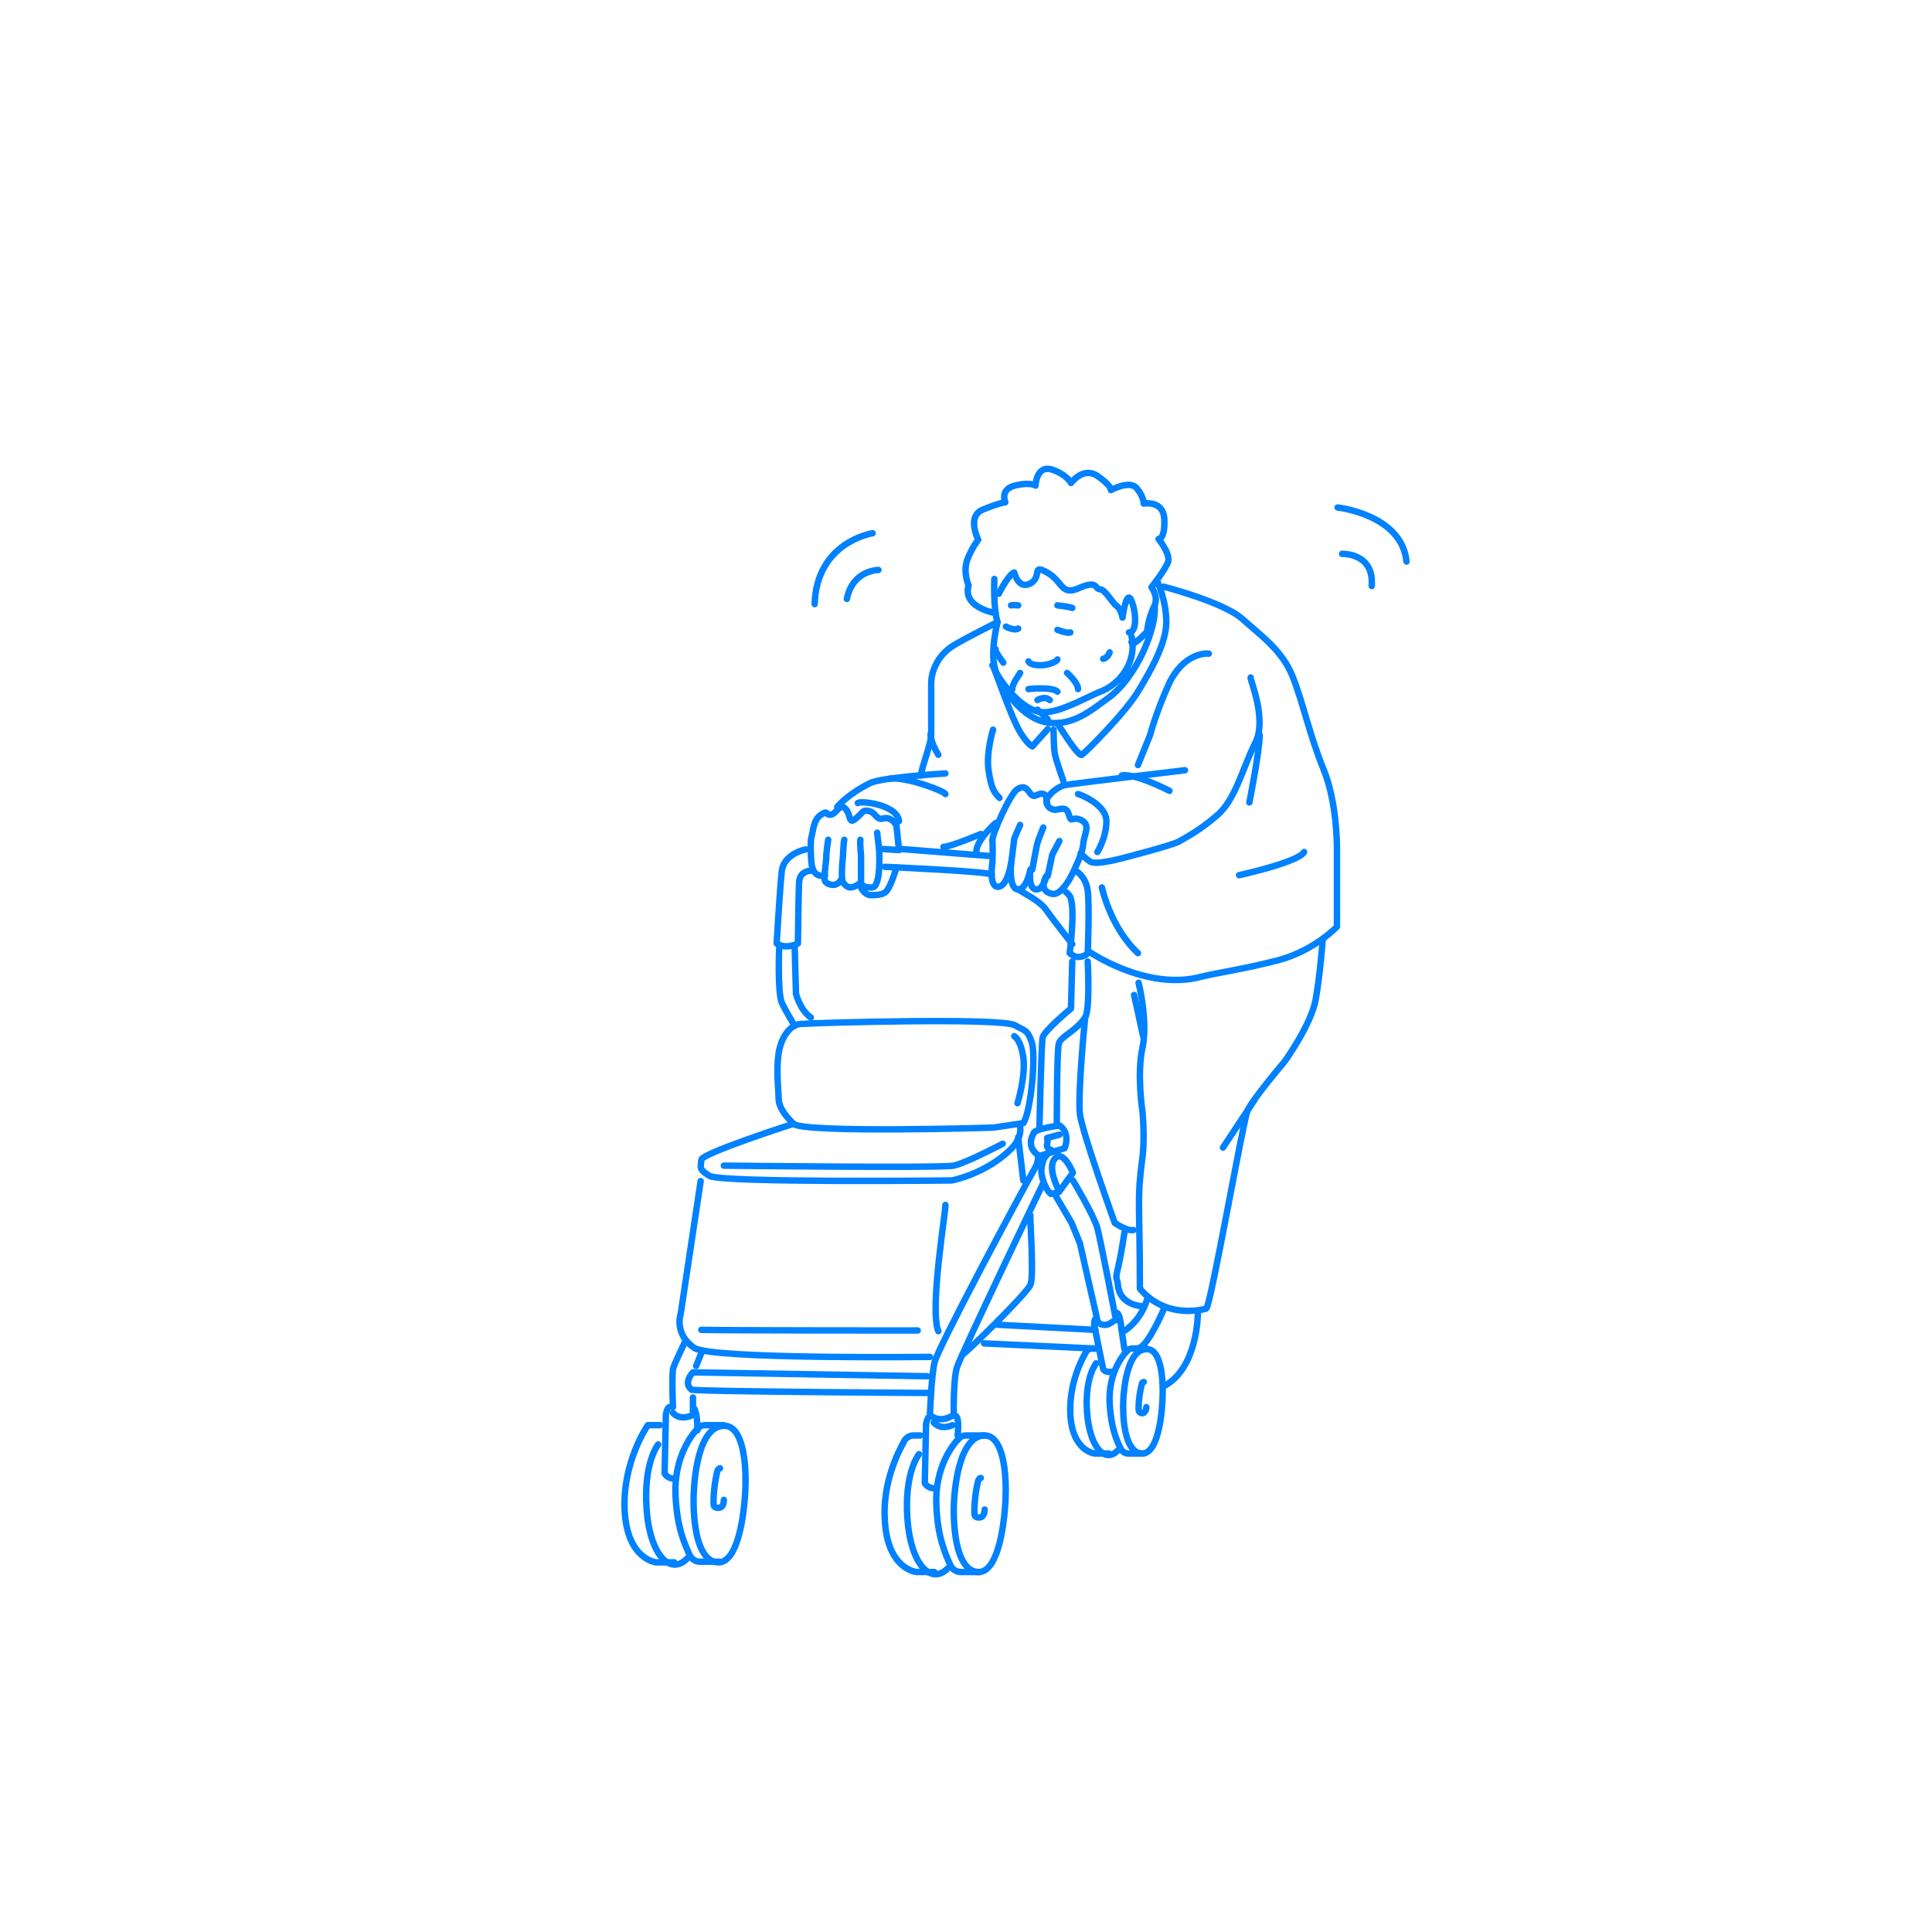 <?xml version="1.0" encoding="utf-8"?>
<!-- Generator: Adobe Illustrator 24.3.0, SVG Export Plug-In . SVG Version: 6.00 Build 0)  -->
<svg version="1.1" id="レイヤー_1" xmlns="http://www.w3.org/2000/svg" xmlns:xlink="http://www.w3.org/1999/xlink" x="0px"
	 y="0px" viewBox="0 0 300 300" style="enable-background:new 0 0 300 300;" xml:space="preserve">
<style type="text/css">
	.st0{fill:#FFFFFF;}
	.st1{fill:none;stroke:#0081FF;stroke-linecap:round;stroke-linejoin:round;stroke-miterlimit:10;}
</style>
<rect class="st0" width="300" height="300"/>
<g>
	<path class="st1" d="M176.1,100.2"/>
	<path class="st1" d="M154.4,89.9c0,0-0.2,4.6,0.5,6.7c0,0-1.5,5.7,0,8.2c1.5,2.5,4.5,5.9,7.3,5.8c2.8-0.1,6.8-2.5,8.9-3.3
		c2.7-1.1,5.5-4.4,4.6-8.5"/>
	<path class="st1" d="M155.1,92.2c0.2-0.5,1.7-3.2,2.4-3.3c0,0,0.6,2.7,2.5,1.7c1.9-1.1,0.1-3.1,2.6-1.7c2.5,1.4,2.1,3.7,5,2.4
		s2.4,0.2,3.2,0.2s1.9,2.1,2.6,2.6c0.7,0.5,0.9,1.8,0.9,1.8s0.6-4.6,1.4-2.6c0.8,2,0.8,5-0.4,4.9"/>
	<path class="st1" d="M154.6,95.2c0,0-5.2-0.8-4.2-4.3c0,0-0.9-2-0.2-4c0.8-2,1.7-3.1,1.7-3.1s-1.9-3.7,0.8-4.7
		c2.7-1.1,3.4-1.1,3.4-1.1s-0.9-2,1.5-2.6s3.2,0,3.2,0s0.1-3.2,2.5-2.5c2.4,0.8,3,2.1,3,2.1s1.9-2.6,4.1-1.1s2.1,2.2,2.1,2.2
		s2.9-1.6,4-0.3c1.1,1.3,1.1,2.4,1.1,2.4s3.1-0.6,3.2,2.5c0.1,3.1-0.9,3-0.9,3s1.8,2.2,1.5,3.5c-0.4,1.2-2.6,4-2.6,4s1.2,1.5,0.4,3
		c-0.7,1.5-0.9,2.5-1.1,3.9c0,0-2.3,2.5-2.4,1.6"/>
	<path class="st1" d="M159.7,102.7c0,0,0.2,0.6,1.8,0.6c1.6,0,2.7-0.7,2.7-0.9"/>
	<path class="st1" d="M169,147.7c0,0,8.9,6.2,17.4,4c2.3-0.6,6.7-1.2,12.1-2.6c5.6-1.5,9.1-5.2,9.1-5.2s0-11.5,0-12.1
		c0-0.6,0-7.3-2.1-12.4c-2.1-5.1-3.2-10.4-4.8-14.4c-1.6-4-4.9-6.3-7.8-8.9s-12.2-5-12.2-5"/>
	<path class="st1" d="M187.7,101.5c-0.5-0.1-4,0-6.2,4.7c-2.1,4.7-2.9,7.9-2.9,7.9l-1.9,4.7"/>
	<path class="st1" d="M194.2,105.2c-0.1,0.4,2.6,6.5,0.7,10.2c-1.9,3.7-3,8.7-5.9,11.2s-5,3.5-6,4.1c-1.1,0.6-8.5,2.5-8.5,2.5
		s-4.3,1.2-5.2,0.6c-0.9-0.6-1.5-1.3-1.5-1.3"/>
	<path class="st1" d="M184,119.6c0,0-17.6,2.1-18.6,2.3c-1.5,0.3-3.4,2.3-2.8,2.7"/>
	<path class="st1" d="M160.9,123.5c-1.2,0.6-1.1-2.2-3-0.9c-1.1,0.8-3.8,6.8-3.8,7.9c0.1,1.1,0,3.4,0,3.4s-0.6,3.9,0.9,3.8
		c1.5-0.1,2-3.7,2-3.7s-0.4,3.9,1,4.1c1.4,0.2,2-3.1,2-3.1s-0.4,2.9,0.8,3.1c1.2,0.2,1.7-2.1,1.7-2.1c-0.2,0.2-1.3,2.4,0.9,2.8
		c1.3,0.3,2.8-2.5,2.8-2.5s1.9-3.6,2-5.2c0.1-1.6,1.3-3-0.4-3.8c-1.4-0.6-1.4,0.6-1.8-0.7c-0.3-1.2-0.9-1.1-1.8-0.9
		c-0.9,0.2-1.6-0.4-1.7-1.1C162.6,123.4,162.1,122.9,160.9,123.5z"/>
	<polyline class="st1" points="158.4,128.1 157.5,130.2 156.9,135 	"/>
	<path class="st1" d="M162,128.5c0,0-0.9,2.2-0.9,2.4c-0.1,0.2-0.8,4.1-0.8,4.1"/>
	<polyline class="st1" points="164.5,130.6 163.4,132.7 162.7,136 	"/>
	<path class="st1" d="M154.9,96.6c0,0-5,2.5-6.8,3.6c-2.8,1.7-3.5,4.5-3.5,5.8c0,0,0,6.8,0,8.1s-1.5,5.1-1.6,6.3"/>
	<path class="st1" d="M146.8,120.1c0,0-9.9,0.6-11.7,1.5c-3.6,1.8-5.1,3.7-5.1,3.7"/>
	<path class="st1" d="M126,134c-0.1-0.9-0.2-3.3,0-4c0.3-1.1,0.3-2.7,1.5-3.5c1.2-0.8,0.6,0.1,1.5,0s1.4-1.9,2.3-0.9
		c0.9,1,0.4,2.5,1.6,1.5c1.2-1,1-1.3,1.8-1.2c1.3,0.1,1.3,1.5,2.4,1.2c1.4-0.4,2.1,1.1,2.1,1.1l0.4,3.8l-3.1-0.2c0,0,0.4,6-1.1,6
		c-1.5,0.1-1.8-0.7-1.8-0.7s-0.8,0.7-1.6,0.7c-0.7,0-1.4-1.2-1.4-1.2s-0.4,0.8-1.2,0.8c-1,0-1.3-0.6-1.3-0.6l-0.2-0.9
		C128.1,135.9,126.3,136.6,126,134z"/>
	<line class="st1" x1="136.2" y1="129.3" x2="136.5" y2="131.8"/>
	<line class="st1" x1="139.5" y1="131.8" x2="153.4" y2="132.9"/>
	<path class="st1" d="M125.9,135.2c0,0-1.6,0-1.8,1.6c-0.1,0.9-0.2,9.7-0.2,9.7s-1.8,1-3.3,0c0,0,0.5-8.6,0.8-11.3
		c0.4-2.7,3.7-3.3,3.7-3.3"/>
	<path class="st1" d="M165.5,138.5c0.5,0.4,0.7,0.8,0.7,0.8c0.8,2-0.1,8.7-0.1,8.7s0.7,0.6,1.2,0.6c1.2,0,1.6-0.6,1.6-0.6
		s0.3-7.4,0-9.7c-0.3-2.3-1.9-3.1-1.9-3.1"/>
	<path class="st1" d="M137.4,134.6c0,0,16,0.7,16.6,1.2"/>
	<path class="st1" d="M139.2,134.7c0,0-1,3.5-1.8,3.9c-0.5,0.3-1.1,0.4-2.1,0.4c-1.1,0-1.6-1.2-1.6-1.2"/>
	<path class="st1" d="M154.2,113.3c0,0-1.1,3.6-0.7,6.3c0.4,2.7,0.8,3.4,1.7,4.3"/>
	<path class="st1" d="M156.2,107.2c0,0,2.5,4.4,6.5,5c4,0.6,7.1-2.2,9.1-3.6c4.8-3.3,7.8-11.3,7.5-14.4"/>
	<path class="st1" d="M159.7,107c0,0,3.7-0.4,4.5,0.4"/>
	<path class="st1" d="M161.1,108.7c0,0,1.1-0.7,1.9,0"/>
	<g>
		<g>
			<path class="st1" d="M107.7,233c0,4.6,0.9,9.5,3.8,9.6c2.8,0.1,3.9-6,4.2-10.6s-0.3-10.6-3.2-10.6
				C108.4,221.3,107.7,229.8,107.7,233z"/>
			<path class="st1" d="M112.4,221.3h-2.9c-0.3,0-0.7,0.1-0.9,0.3c-1.1,0.9-4,4.7-3.7,10.6c0.2,5.1,1.5,7.7,2.2,9.3
				c0.3,0.6,0.9,1,1.6,1l3,0"/>
			<path class="st1" d="M111.8,228c-0.2,0-0.3,0.2-0.4,0.4c-0.4,1.6-0.6,3.3-0.6,4.9c0,0.2,0,0.4,0.1,0.6c0.2,0.3,0.8,0.3,1.1,0.1
				s0.4-0.7,0.4-1.1"/>
			<path class="st1" d="M102.2,224.3c0,0-2.3,2.8-1.8,10c0.5,7.2,3.7,10.4,6.3,7.7"/>
			<path class="st1" d="M102.5,221.3h-1.9c0,0-4,5.7-3.6,13.3s4.9,8,4.9,8h2.8"/>
		</g>
		<path class="st1" d="M104.7,229.6c-1.1,0-1.5-0.8-1.5-0.8l0.2-9.2c0,0,0.2-1,0.5-1.1"/>
		<path class="st1" d="M107.8,218.7c0,0,0.1,0.1,0.3,0.9s0.2,2.5,0.2,2.5"/>
		<path class="st1" d="M104.5,219.4c0.1,0.1,1,1.2,2.9,0.4"/>
	</g>
	<g>
		<g>
			<path class="st1" d="M148.1,234.5c0,4.6,0.9,9.5,3.8,9.6c2.8,0.1,3.9-6,4.2-10.6s-0.3-10.6-3.2-10.6
				C148.9,222.9,148.1,231.4,148.1,234.5z"/>
			<path class="st1" d="M152.9,222.9H150c-0.3,0-0.7,0.1-0.9,0.3c-1.1,0.9-4,4.7-3.7,10.6c0.2,5.1,1.5,7.7,2.2,9.3
				c0.3,0.6,0.9,1,1.6,1l3,0"/>
			<path class="st1" d="M152.3,229.5c-0.2,0-0.3,0.2-0.4,0.4c-0.4,1.6-0.6,3.3-0.6,4.9c0,0.2,0,0.4,0.1,0.6c0.2,0.3,0.8,0.3,1.1,0.1
				c0.3-0.3,0.4-0.7,0.4-1.1"/>
			<path class="st1" d="M142.7,225.8c0,0-2.3,2.8-1.8,10c0.5,7.2,3.7,10.4,6.3,7.7"/>
			<path class="st1" d="M142.9,222.9h-1.1c-0.5,0-1,0.3-1.3,0.7c-1,1.8-3.5,6.6-3.1,12.5c0.4,7.6,4.9,8,4.9,8h2.8"/>
		</g>
		<path class="st1" d="M145.1,231.1c-1.1,0-1.5-0.8-1.5-0.8l0.2-9.2c0,0,0.2-1,0.5-1.1"/>
		<path class="st1" d="M148.1,219.8c0,0,0.4-0.2,0.6,0.6c0.2,0.8,0,2.5,0,2.5"/>
		<path class="st1" d="M145,220.9c0.1,0.1,1,1.2,2.9,0.4"/>
	</g>
	<g>
		<g>
			<path class="st1" d="M174.4,218.4c0,3.5,0.7,7.2,2.9,7.3c2.2,0.1,3-4.6,3.2-8.1c0.2-3.5-0.2-8.1-2.4-8.1
				C175,209.4,174.4,215.9,174.4,218.4z"/>
			<path class="st1" d="M178,209.4h-2.2c-0.3,0-0.5,0.1-0.7,0.3c-0.8,0.7-3,3.6-2.8,8.1c0.2,3.9,1.1,5.9,1.7,7.1
				c0.2,0.5,0.7,0.8,1.2,0.8l2.3,0"/>
			<path class="st1" d="M177.6,214.6c-0.2,0-0.3,0.2-0.3,0.3c-0.3,1.2-0.5,2.5-0.5,3.8c0,0.2,0,0.3,0.1,0.5c0.2,0.3,0.6,0.3,0.8,0.1
				c0.2-0.2,0.3-0.5,0.3-0.8"/>
			<path class="st1" d="M170.2,211.7c0,0-1.8,2.2-1.4,7.6c0.4,5.5,2.8,8,4.8,5.9"/>
			<path class="st1" d="M170.4,209.4h-0.8c-0.4,0-0.8,0.2-1,0.6c-0.8,1.4-2.6,5-2.4,9.6c0.3,5.8,3.8,6.1,3.8,6.1h2.2"/>
		</g>
		<g>
			<path class="st1" d="M172.5,213c-0.8,0.2-1.2-0.4-1.2-0.4l-1.4-6.9c0,0,0-0.8,0.2-0.9"/>
			<path class="st1" d="M173.2,203.9c0,0,0.3-0.2,0.5,0.3c0.3,0.5,0.4,1.9,0.4,1.9l0.5,3.4"/>
			<path class="st1" d="M170.6,205.4c0.1,0.1,1,0.8,2.2-0.2"/>
		</g>
	</g>
	<path class="st1" d="M133.6,130.4c-0.1,0.5,0.1,2.4,0.1,2.4s0,3.7,0,4.4"/>
	<path class="st1" d="M131.1,130.4c-0.1,0.2-0.2,2.5-0.2,2.5s-0.3,2.8-0.1,3.7"/>
	<path class="st1" d="M128.6,130.4c0,0-0.3,1.9-0.3,2.7c0,0.8-0.3,2.1-0.2,2.9"/>
	<path class="st1" d="M205.4,145.8c0,0-0.4,5.5-1.1,9.4c-0.7,3.9-4.8,9.6-4.8,9.6s-5.1,6-5.8,7.7c-0.7,1.7-5.7,30.3-6.4,30.7
		c0,0-6.1,1.9-10.3-3.1c0-13.7-0.5-13.6,0.4-20.4c0.4-3.1,0-7.1,0-7.1s-0.9-5.8,0-9.9c0.9-4.1-0.6-10.1-0.6-10.1"/>
	<path class="st1" d="M180.8,215.2c5.2-2.8,5.2-11.2,5.2-11.2"/>
	<path class="st1" d="M178.1,201.8c0,0-0.7,2.9-3.4,4.8"/>
	<path class="st1" d="M171.1,137.8c0,0,1.3,6.2,5.6,10.2"/>
	<path class="st1" d="M155.8,102.9c0,0-1.4-1.8-1.2-2.1"/>
	<path class="st1" d="M165.7,104.5c0,0,1.7,1.5,1.7,2.5"/>
	<path class="st1" d="M158.4,104.5c-0.2,0.4-1.2,1.6-1.2,2.5"/>
	<path class="st1" d="M156.2,97.3c0,0,1.3,0.7,1.9,0.3"/>
	<path class="st1" d="M164.2,97.8c0,0,1.5,0.6,2,0.4"/>
	<path class="st1" d="M164.2,94c0,0,1.8,0.2,2.3,0.4"/>
	<path class="st1" d="M158.1,94c0,0-0.9-0.1-1.1,0"/>
	<path class="st1" d="M171.3,102.3c0,0,0.7-0.1,1-1"/>
	<line class="st1" x1="162.7" y1="111.7" x2="161.1" y2="110.2"/>
	<path class="st1" d="M152.3,129.5c0,0-4.7,2-5.8,2"/>
	<path class="st1" d="M158.1,138.1c0.7,0.5,3.2,1.7,4.2,3c0.9,1.3,4.2,5.5,4.2,5.5"/>
	<path class="st1" d="M163.6,113.3c0,0,0,2.8,0.2,3.8c0.2,1,1.3,4.1,1.3,4.1"/>
	<path class="st1" d="M181.6,122.8c0,0-5.2-2.7-7.4-2.4"/>
	<path class="st1" d="M146.8,123.3c0-0.4-6-2.7-8.6-2.4"/>
	<path class="st1" d="M167.4,123.3c0.2,0,4.4,1.6,4.4,4.2s-1.4,4.8-1.4,4.8"/>
	<path class="st1" d="M133.2,124.7c0.4-0.4,6.1,0.2,6.4,2.8"/>
	<path class="st1" d="M180.8,203.1c0,0-2.4,5.7-3.9,6.2"/>
	<path class="st1" d="M145.7,117.2c0,0-1.2-1.9-1.2-3.2"/>
	<path class="st1" d="M176.1,154.5c0,0,1.2,5.4,1.4,6.4"/>
	<path class="st1" d="M194,124.6c0,0,1.6-8,1.6-10.5"/>
	<path class="st1" d="M192.4,135.9c0,0,9.2-2,10.1-3.6"/>
	<path class="st1" d="M164.2,112.3c0,0,3.3,5.4,3.8,4.9c0.6-0.4,6.7-6.5,8.7-9.8c2-3.3,4.4-7.5,4.4-10.8c0-3.3-1.3-6.1-1.3-6.1"/>
	<path class="st1" d="M154.1,103.3c0.3,0.2,2.9,8.3,4.5,10.7c1.1,1.7,1.7,1.9,1.7,1.9l2.4-2.7"/>
	<line class="st1" x1="189.9" y1="178.2" x2="194.8" y2="170.8"/>
	<g>
		<path class="st1" d="M168.9,149.3c0,0,0.4,7.4-0.4,8.7c-1.5,2.2-3.8,2.9-4.1,4.1c-0.3,1.2-0.3,12.7-0.3,12.7"/>
		<path class="st1" d="M166.5,149.3l-0.2,7.3c0,0-4.2,3.5-4.4,4.5s-0.5,14-0.5,14"/>
	</g>
	<g>
		<path class="st1" d="M121,147c0,0-0.3,7,0.4,8.7c0.6,1.3,2,3.6,2,3.6"/>
		<path class="st1" d="M123.4,147l0.2,7.3c0,0,0.6,2.5,2.3,3.7"/>
	</g>
	<path class="st1" d="M158.9,174.4c1.2-1.8,2-10.6,1.3-12.6c-0.7-2-1.1-1.7-2.6-2.6c-2.2-1.2-30.3-0.4-33.3-0.2
		c-1.5,0.1-3,1.9-3.4,4.6s0,5.6,0,6.9s0.8,2.5,2.3,4c1.5,1.5,31,0.6,31,0.6L158.9,174.4z"/>
	<path class="st1" d="M161.9,183.9c0,0-12.7,26.5-13.3,28.4c-0.6,1.9-0.5,7.4-0.5,7.4c-2.3,1.5-3.7,0-3.7,0s0.2-5.8,0.7-8.1
		s13.5-26.5,15.7-30.4c0.4-0.6,0.4-1.7,0.4-1.7"/>
	<path class="st1" d="M160.5,176c0,0-1.4,2.1,0.9,3.5l3.9-1.2c0,0,1-2.2-0.7-3.5C164.6,174.7,160.5,175.3,160.5,176z"/>
	<path class="st1" d="M163.3,178.6c-0.1-0.1-0.9-0.2-0.7-1c0.1-0.8,0.1-0.8,0.1-0.8"/>
	<line class="st1" x1="162.6" y1="176.7" x2="164.5" y2="176.2"/>
	<g>
		<path class="st1" d="M166.6,182.1c0,0-1.5-3.7-2.8-2.2s0.7,5.1,0.7,5.1L166.6,182.1z"/>
		<path class="st1" d="M162.5,179.4c0,0-0.6,0.4-0.8,2.2c-0.1,0.8,0.5,3,1.5,3.8l1.2-0.3"/>
	</g>
	<path class="st1" d="M170.4,205l-2.7-11.9c-0.5-1.3-1.2-2.9-1.3-3.2l-2.4-4.1"/>
	<path class="st1" d="M166.6,183.3c0,0,3.2,5.3,3.8,7.4c0.4,1.4,2.9,14.3,2.9,14.3"/>
	<path class="st1" d="M123.2,174.5c0,0-14.3,4.6-14.3,5.6s-0.6,1.4,1.3,2.5c1.9,1.1,37.6,0.7,37.6,0.7s5.3-1,9.2-4.9
		c1.8-1.8,1.4-3.4,1.4-3.4"/>
	<path class="st1" d="M108.7,188.7"/>
	<path class="st1" d="M108.8,183.4l-3.1,20.6c0,0-1.1,3.1,2.1,5.3c2.7,1.8,36.6,1.4,36.6,1.4"/>
	<path class="st1" d="M146.8,187.1c0.1,0.8-2.5,16.2-1.1,19.6"/>
	<path class="st1" d="M149.4,210.4c0.6-0.3,10.1-9.6,10.6-10.9c0.6-1.3-0.1-10.3,0-10.8"/>
	<line class="st1" x1="158.9" y1="183.3" x2="158.1" y2="176.6"/>
	<path class="st1" d="M106.3,208.5c0,0-1.7,3.5-1.8,4.1c-0.2,1.6,0,5.9,0,5.9"/>
	<path class="st1" d="M107.6,217c0,1.2,0,2.4,0,2.4"/>
	<path class="st1" d="M108.9,210.1c0,0-0.4,1-0.8,2"/>
	<path class="st1" d="M144.6,216.3c0,0-35-0.2-37.2-0.5c-1.4-1.1,0.2-2.7,0.2-2.7l36.4,0.6"/>
	<line class="st1" x1="170.1" y1="206.5" x2="154.8" y2="205.7"/>
	<line class="st1" x1="170" y1="209.4" x2="152.8" y2="208.6"/>
	<path class="st1" d="M168.5,158c0,0-1.2,12-0.8,15.1c0.5,3.2,5.4,16.8,5.4,16.8s1.9,1.3,2.9,1.1"/>
	<path class="st1" d="M174.6,191.4c0,0-0.5,3.4-1,5.5c-0.5,2-0.1,1.4,0,2.7c0.3,3,3.5,3.2,3.5,3.2"/>
	<path class="st1" d="M154.6,127.8c0,0-3,2.6-3,4.5"/>
	<path class="st1" d="M157.5,160.9c0,0,1,0.5,1.4,3.3c0.4,2.9-0.9,7.1-0.9,7.1"/>
	<path class="st1" d="M112.4,181c0,0,33.8,0.4,35.7,0c1.9-0.4,7.6-3.4,7.6-3.4"/>
	<g>
		<path class="st1" d="M208.4,86c0,0,5-0.2,4.6,5"/>
		<path class="st1" d="M207.7,78.8c0,0,10,1.1,10.7,8.4"/>
		<g>
			<path class="st1" d="M136.4,88.5c0,0-4,0-4.9,4.5"/>
			<path class="st1" d="M135.5,82.8c0,0-8.7,1.3-9,11"/>
		</g>
	</g>
	<path class="st1" d="M108.9,206.5c3.5,0.1,33.6,0.1,33.6,0.1"/>
</g>
</svg>
